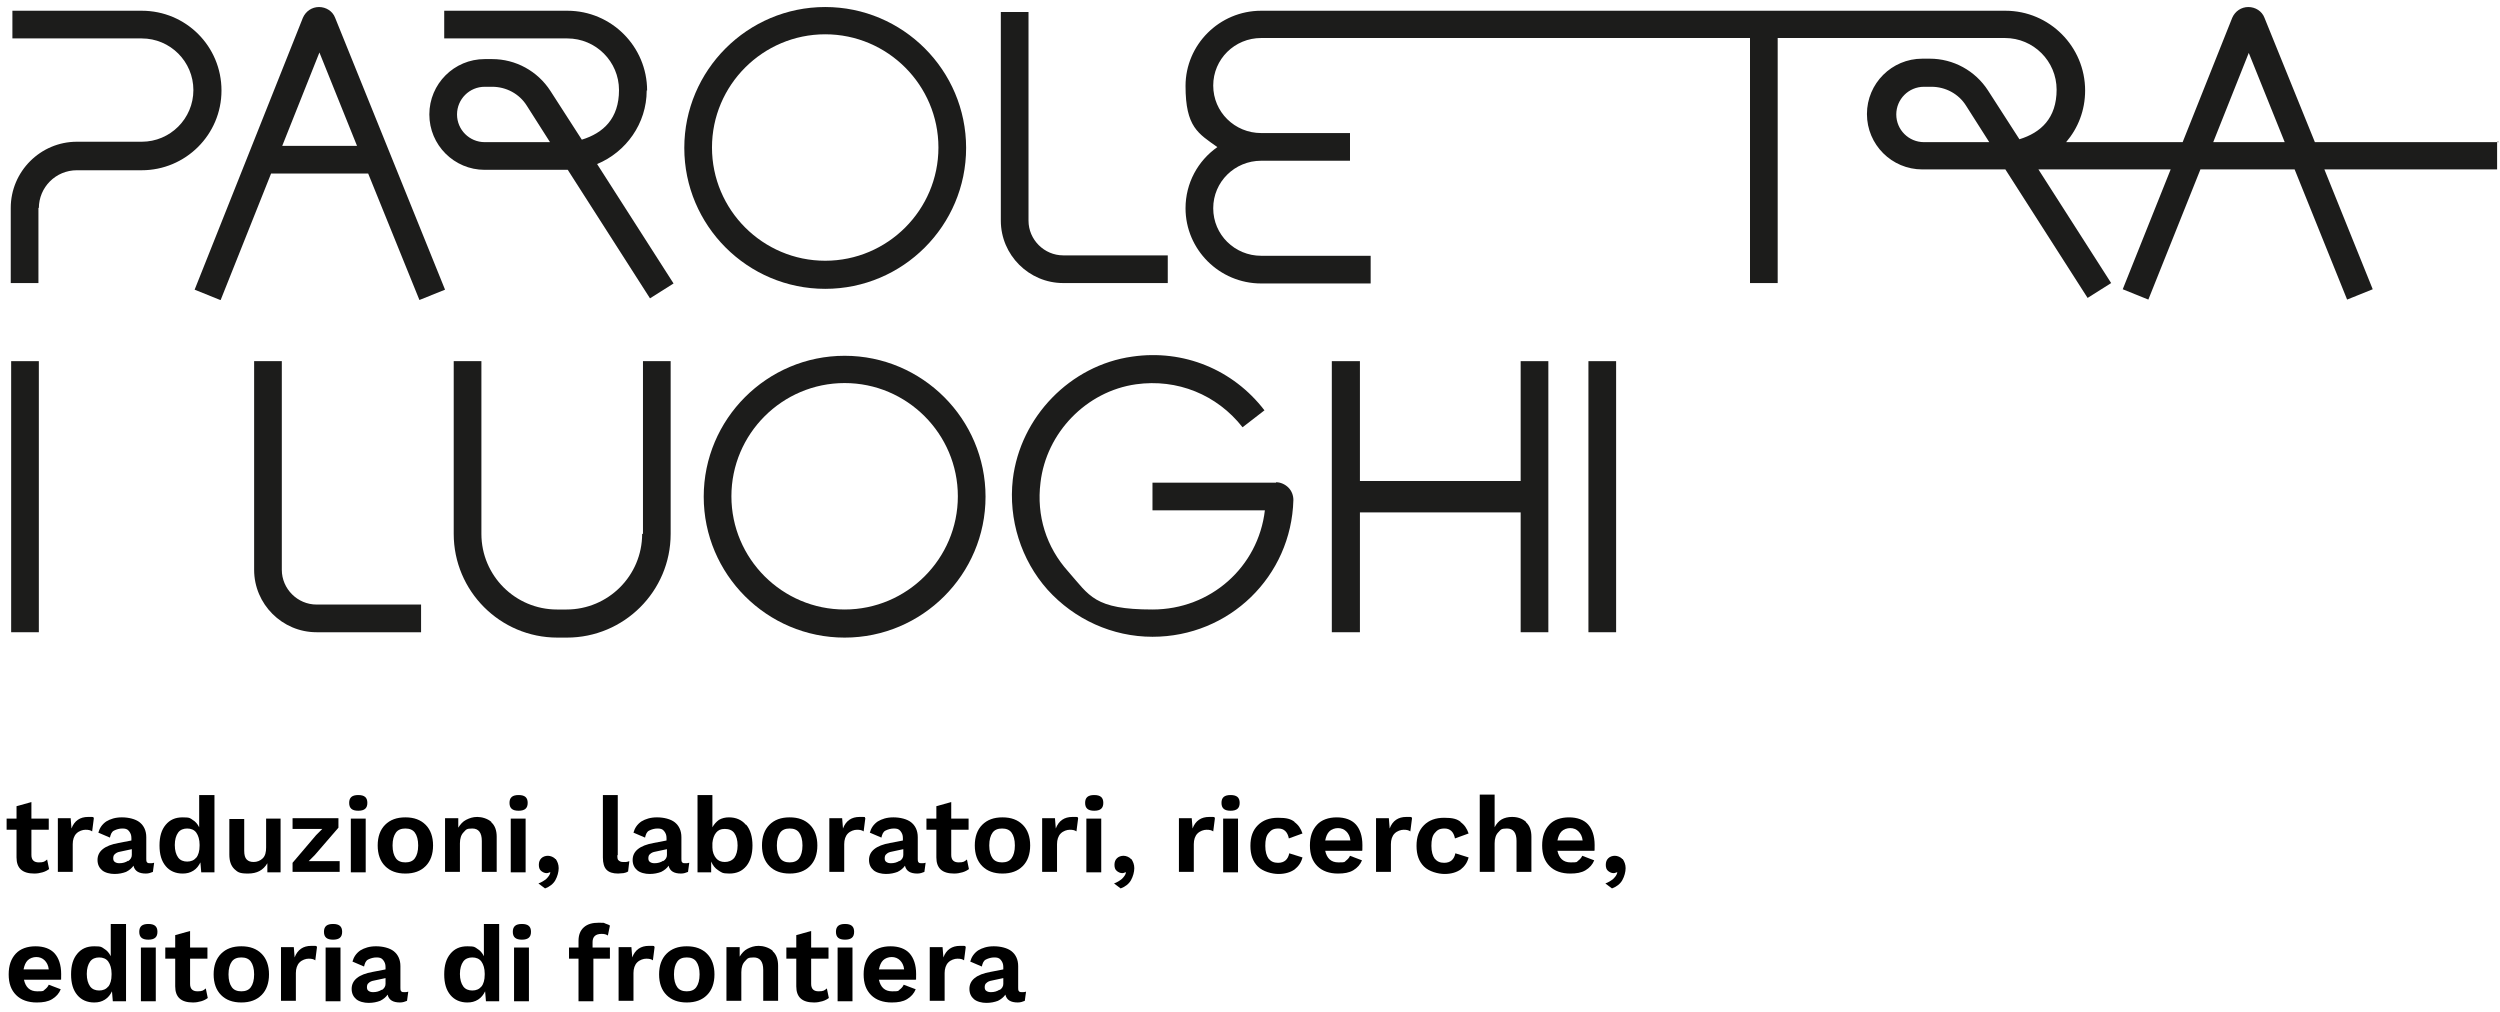 <svg xmlns="http://www.w3.org/2000/svg" id="Livello_1" viewBox="0 0 605 245"><defs><style> .st0 { fill: #1c1c1b; } </style></defs><g><path class="st0" d="M9.4,50.4c0-5.1,4.1-9.2,9.2-9.2h15.7c10.6,0,19.3-8.6,19.3-19.3S45,2.6,34.3,2.6H3v6.7h31.3c6.9,0,12.5,5.6,12.5,12.5s-5.6,12.5-12.5,12.5h-15.7c-8.8,0-16,7.2-16,16v18.2h6.7v-18.2h.1Z"></path><path class="st0" d="M53.4,72.6l12.2-30.6h23.5l12.4,30.6,6.2-2.5L81.1,4.3c-.6-1.6-2.2-2.6-3.9-2.6h0c-1.7,0-3.2,1-3.9,2.6l-26.2,65.8,6.2,2.5h.1ZM77.3,12.7l9.1,22.6h-18.1s9-22.6,9-22.6Z"></path><path class="st0" d="M248.9,53.4V2.9h-6.7v50.5c0,8.3,6.8,15.1,15.1,15.1h25.3v-6.7h-25.3c-4.6,0-8.4-3.8-8.4-8.4Z"></path><path class="st0" d="M156.6,21.9c0-10.6-8.6-19.3-19.3-19.3h-29.8v6.7h29.8c6.9,0,12.5,5.6,12.5,12.5s-3.8,10.4-9,12l-7.6-11.8c-3.1-4.8-8.4-7.7-14.1-7.7h-1.8c-7.4,0-13.4,6-13.4,13.4s6,13.4,13.4,13.4h20.1l19.9,31.1,5.7-3.6-18.5-28.9c7-2.9,12-9.8,12-17.8h.1ZM129.2,34.4h-11.9c-3.7,0-6.7-3-6.7-6.7s3-6.7,6.7-6.7h1.8c3.4,0,6.6,1.7,8.4,4.6l5.6,8.8h-4,0Z"></path><path class="st0" d="M199.7,1.7c-18.8,0-34.1,15.3-34.1,34.1s15.3,34.1,34.1,34.1,34.1-15.3,34.1-34.1S218.5,1.7,199.7,1.7ZM199.7,63.1c-15.1,0-27.4-12.3-27.4-27.4s12.3-27.4,27.4-27.4,27.4,12.3,27.4,27.4-12.3,27.4-27.4,27.4Z"></path><path class="st0" d="M604.7,34.4h-44.5l-12.2-30.1c-.6-1.6-2.2-2.6-3.9-2.6h0c-1.7,0-3.2,1-3.9,2.6l-12,30.1h-28.2c2.9-3.4,4.6-7.7,4.6-12.5,0-10.6-8.6-19.3-19.3-19.3h-180.1c-10.1,0-18.3,8.2-18.3,18.2s3.1,11.5,7.7,14.8c-4.7,3.3-7.7,8.7-7.7,14.8,0,10,8.2,18.2,18.3,18.2h26.5v-6.7h-26.5c-6.4,0-11.6-5.1-11.6-11.5s5.2-11.5,11.6-11.5h21.5v-6.7h-21.5c-6.4,0-11.6-5.1-11.6-11.5s5.2-11.5,11.6-11.5h118.3v59.3h6.7V9.2h55c6.9,0,12.5,5.6,12.5,12.5s-3.8,10.4-9,12l-7.6-11.8c-3.1-4.8-8.4-7.7-14.1-7.7h-1.8c-7.4,0-13.4,6-13.4,13.4s6,13.4,13.4,13.4h20.1l19.9,31.1,5.7-3.6-17.6-27.5h32l-11.6,29,6.2,2.5,12.6-31.5h22.8l12.7,31.5,6.2-2.5-11.7-29h41.8v-6.7h.4ZM470,34.4h-4.4c-3.7,0-6.7-3-6.7-6.7s3-6.7,6.7-6.7h1.8c3.4,0,6.6,1.7,8.4,4.6l5.6,8.8h-11.5,0ZM535.6,34.4l8.6-21.6,8.7,21.6h-17.4.1Z"></path><g><path class="st0" d="M68.2,137.9v-50.5h-6.7v50.5c0,8.3,6.8,15.1,15.1,15.1h25.3v-6.7h-25.3c-4.6,0-8.4-3.8-8.4-8.4h0Z"></path><rect class="st0" x="2.7" y="87.4" width="6.7" height="65.6"></rect><polygon class="st0" points="368 116.4 329.1 116.4 329.1 87.4 322.3 87.4 322.3 153 329.1 153 329.1 124 368 124 368 153 374.7 153 374.7 87.4 368 87.4 368 116.4"></polygon><rect class="st0" x="384.4" y="87.4" width="6.7" height="65.6"></rect><path class="st0" d="M155.4,129.2c0,10.1-8.2,18.3-18.3,18.3h-2.3c-10.1,0-18.3-8.2-18.3-18.3v-41.8h-6.7v41.8c0,13.8,11.2,25.1,25.1,25.1h2.3c13.8,0,25.1-11.2,25.1-25.1v-41.8h-6.7v41.8h-.2Z"></path><path class="st0" d="M204.4,86.1c-18.8,0-34.1,15.3-34.1,34.1s15.3,34.1,34.1,34.1,34.1-15.3,34.1-34.1-15.3-34.1-34.1-34.1h0ZM204.4,147.5c-15.1,0-27.4-12.3-27.4-27.4s12.3-27.4,27.4-27.4,27.4,12.3,27.4,27.4-12.3,27.4-27.4,27.4h0Z"></path><path class="st0" d="M308.8,116.8h-29.9v6.7h27.2c-1.6,13.7-13.1,24-27.2,24s-15.2-3.3-20.4-9.2c-5.3-5.9-7.7-13.5-6.7-21.5,1.4-12.1,11.1-22.1,23.1-23.8,10-1.4,19.6,2.5,25.8,10.4l5.3-4.1c-7.6-9.9-19.6-14.8-32-13-15,2.1-27.1,14.6-28.9,29.7-1.1,9.7,2,19.5,8.4,26.7,6.5,7.2,15.7,11.4,25.4,11.4,18.6,0,33.6-14.6,34.1-33.1,0-1.1-.4-2.2-1.2-3-.8-.8-1.9-1.3-3-1.3h0Z"></path></g></g><g><path d="M11.9,210.3c-.4.3-.9.6-1.6.8s-1.3.3-2,.3c-2.9,0-4.3-1.3-4.3-3.9v-6.7H1.6v-2.7h2.4v-3l3.6-1v4h4.2v2.7h-4.2v6.1c0,1.2.6,1.8,1.8,1.8s1.4-.2,2-.7l.5,2.4Z"></path><path d="M22.7,198.1l-.4,3.1c-.4-.3-.9-.4-1.6-.4s-1.6.3-2.2.9c-.6.6-.9,1.5-.9,2.6v6.7h-3.6v-13h3.1l.2,2.5c.7-1.9,2.1-2.8,4-2.8s1.1,0,1.4.3Z"></path><path d="M37.3,208.8l-.3,2.2c-.5.2-1,.4-1.7.4-1.7,0-2.7-.6-3-1.9-.4.6-1,1.1-1.8,1.5-.8.3-1.7.5-2.8.5s-2.3-.3-3-.9-1.1-1.4-1.1-2.5c0-2.1,1.7-3.5,5.1-4.1l3.1-.6v-.6c0-.7-.2-1.2-.6-1.7s-.9-.6-1.6-.6-1.4.2-2,.5-.8.9-1,1.7l-2.8-1.2c.3-1.1.9-2,1.9-2.7,1-.6,2.2-1,3.8-1s3.3.4,4.3,1.2,1.6,2,1.6,3.6v5.3c0,.3,0,.6.2.8.2.2.4.2.7.2s.7,0,.9-.1ZM31,208.4c.6-.4.9-.9.9-1.5v-1.4l-2.8.6c-.6.1-1,.3-1.3.6-.3.2-.4.6-.4,1s.1.7.4.9.6.3,1.1.3c.8,0,1.5-.2,2.1-.6Z"></path><path d="M51.9,192.4v18.7h-3.2l-.2-2.4c-.4.8-.9,1.5-1.7,2s-1.6.7-2.6.7c-1.7,0-3.1-.6-4.1-1.8s-1.5-2.8-1.5-5,.5-3.8,1.5-5,2.3-1.8,4.1-1.8,1.8.2,2.4.6c.7.4,1.2,1,1.6,1.8v-7.8h3.6ZM47.5,207.6c.5-.7.8-1.6.8-2.9v-.3c0-1.2-.3-2.2-.8-2.9-.5-.7-1.3-1-2.2-1s-1.7.3-2.2,1c-.5.7-.8,1.7-.8,3s.3,2.3.8,3,1.3,1,2.2,1,1.7-.3,2.2-1Z"></path><path d="M67.9,198.1v13h-3.2v-2.2c-1,1.7-2.5,2.5-4.7,2.5s-2.5-.4-3.3-1.1c-.8-.8-1.2-1.9-1.2-3.5v-8.6h3.6v7.7c0,1,.2,1.7.6,2.1s.9.6,1.7.6,1.6-.3,2.2-.9c.6-.6.8-1.5.8-2.6v-7h3.6Z"></path><path d="M70.8,208.8l5.7-6.7,1.5-1.5h-2.2c0,0-5,0-5,0v-2.6h11.1v2.3l-5.7,6.6-1.5,1.5h2.4c0,0,5.1,0,5.1,0v2.6h-11.4v-2.3Z"></path><path d="M84.5,194.3c0-1.3.7-1.9,2.2-1.9s2.2.6,2.2,1.9-.7,1.9-2.2,1.9-2.2-.6-2.2-1.9ZM88.5,211.1h-3.6v-13h3.6v13Z"></path><path d="M103,199.6c1.2,1.2,1.8,2.9,1.8,5s-.6,3.8-1.8,5c-1.2,1.2-2.8,1.8-4.9,1.8s-3.7-.6-4.9-1.8c-1.2-1.2-1.8-2.9-1.8-5s.6-3.8,1.8-5,2.8-1.8,4.9-1.8,3.7.6,4.9,1.8ZM95.8,201.5c-.5.7-.8,1.7-.8,3.1s.3,2.4.8,3.1c.5.7,1.3,1,2.3,1s1.8-.3,2.3-1c.5-.7.8-1.7.8-3.1s-.3-2.4-.8-3.1c-.5-.7-1.3-1-2.3-1s-1.8.3-2.3,1Z"></path><path d="M118.9,199c.9.8,1.3,2,1.3,3.5v8.5h-3.6v-7.5c0-2-.8-3-2.3-3s-1.5.3-2.1.9c-.6.6-.9,1.5-.9,2.7v6.9h-3.6v-13h3.2v2.3c.5-.8,1.1-1.5,1.9-1.9.8-.4,1.6-.7,2.7-.7s2.5.4,3.4,1.2Z"></path><path d="M123.3,194.3c0-1.3.7-1.9,2.2-1.9s2.2.6,2.2,1.9-.7,1.9-2.2,1.9-2.2-.6-2.2-1.9ZM127.2,211.1h-3.6v-13h3.6v13Z"></path><path d="M134.5,207.9c.4.6.7,1.3.7,2.2s-.3,2-.8,2.9-1.4,1.6-2.5,2l-1.6-1.2c.8-.3,1.4-.7,1.9-1.1.5-.5.9-1,1-1.6h-.1c-.2,0-.4.2-.8.2-.5,0-.9-.2-1.3-.5s-.6-.8-.6-1.5.2-1.2.6-1.6c.4-.4,1-.6,1.6-.6s1.4.3,1.8.8Z"></path><path d="M149.4,206.9c0,.6,0,1.1.3,1.3.2.2.5.4,1,.4s.5,0,.8,0c.2,0,.5-.1.8-.2l-.3,2.5c-.3.2-.6.3-1.1.4-.5,0-.9.1-1.3.1-1.3,0-2.2-.3-2.8-.9-.6-.6-.9-1.6-.9-3v-15.1h3.6v14.6Z"></path><path d="M166.8,208.8l-.3,2.2c-.5.2-1,.4-1.7.4-1.7,0-2.7-.6-3-1.9-.4.6-1,1.1-1.8,1.5-.8.3-1.7.5-2.8.5s-2.3-.3-3-.9-1.1-1.4-1.1-2.5c0-2.1,1.7-3.5,5.1-4.1l3.1-.6v-.6c0-.7-.2-1.2-.6-1.7s-.9-.6-1.6-.6-1.4.2-2,.5-.8.9-1,1.7l-2.8-1.2c.3-1.1.9-2,1.9-2.7,1-.6,2.2-1,3.8-1s3.3.4,4.3,1.2,1.6,2,1.6,3.6v5.3c0,.3,0,.6.2.8.2.2.4.2.7.2s.7,0,.9-.1ZM160.5,208.4c.6-.4.9-.9.9-1.5v-1.4l-2.8.6c-.6.1-1,.3-1.3.6-.3.2-.4.6-.4,1s.1.7.4.9.6.3,1.1.3c.8,0,1.5-.2,2.1-.6Z"></path><path d="M180.6,199.6c1,1.2,1.5,2.9,1.5,5s-.5,3.8-1.5,5c-1,1.2-2.3,1.8-4.1,1.8s-1.9-.3-2.7-.8c-.8-.5-1.3-1.2-1.7-2.1v2.6h-3.3v-18.7h3.6v7.8c.4-.7.9-1.3,1.6-1.8.7-.4,1.5-.6,2.4-.6,1.7,0,3.1.6,4.1,1.8ZM177.7,207.6c.5-.7.8-1.7.8-3s-.3-2.3-.8-3c-.5-.7-1.3-1-2.3-1s-1.6.3-2.1.9c-.5.6-.8,1.5-.9,2.5v1.1c0,1.1.4,2,.9,2.6.5.6,1.2.9,2.1.9s1.7-.3,2.3-1Z"></path><path d="M196,199.6c1.2,1.2,1.8,2.9,1.8,5s-.6,3.8-1.8,5c-1.2,1.2-2.8,1.8-4.9,1.8s-3.7-.6-4.9-1.8c-1.2-1.2-1.8-2.9-1.8-5s.6-3.8,1.8-5,2.8-1.8,4.9-1.8,3.7.6,4.9,1.8ZM188.8,201.5c-.5.7-.8,1.7-.8,3.1s.3,2.4.8,3.1c.5.7,1.3,1,2.3,1s1.8-.3,2.3-1c.5-.7.8-1.7.8-3.1s-.3-2.4-.8-3.1c-.5-.7-1.3-1-2.3-1s-1.8.3-2.3,1Z"></path><path d="M209.4,198.1l-.4,3.1c-.4-.3-.9-.4-1.6-.4s-1.6.3-2.2.9c-.6.6-.9,1.5-.9,2.6v6.7h-3.6v-13h3.1l.2,2.5c.7-1.9,2.1-2.8,4-2.8s1.1,0,1.4.3Z"></path><path d="M224,208.8l-.3,2.2c-.5.2-1,.4-1.7.4-1.7,0-2.7-.6-3-1.9-.4.6-1,1.1-1.8,1.5-.8.3-1.7.5-2.8.5s-2.3-.3-3-.9-1.1-1.4-1.1-2.5c0-2.1,1.7-3.5,5.1-4.1l3.1-.6v-.6c0-.7-.2-1.2-.6-1.7s-.9-.6-1.6-.6-1.4.2-2,.5-.8.9-1,1.7l-2.8-1.2c.3-1.1.9-2,1.9-2.7,1-.6,2.2-1,3.8-1s3.3.4,4.3,1.2,1.6,2,1.6,3.6v5.3c0,.3,0,.6.2.8.2.2.4.2.7.2s.7,0,.9-.1ZM217.7,208.4c.6-.4.9-.9.9-1.5v-1.4l-2.8.6c-.6.1-1,.3-1.3.6-.3.2-.4.6-.4,1s.1.7.4.9.6.3,1.1.3c.8,0,1.5-.2,2.1-.6Z"></path><path d="M234.5,210.3c-.4.3-.9.6-1.6.8s-1.3.3-2,.3c-2.9,0-4.3-1.3-4.3-3.9v-6.7h-2.4v-2.7h2.4v-3l3.6-1v4h4.2v2.7h-4.2v6.1c0,1.2.6,1.8,1.8,1.8s1.4-.2,2-.7l.5,2.4Z"></path><path d="M247.5,199.6c1.2,1.2,1.8,2.9,1.8,5s-.6,3.8-1.8,5c-1.2,1.2-2.8,1.8-4.9,1.8s-3.7-.6-4.9-1.8c-1.2-1.2-1.8-2.9-1.8-5s.6-3.8,1.8-5,2.8-1.8,4.9-1.8,3.7.6,4.9,1.8ZM240.2,201.5c-.5.7-.8,1.7-.8,3.1s.3,2.4.8,3.1c.5.7,1.3,1,2.3,1s1.8-.3,2.3-1c.5-.7.8-1.7.8-3.1s-.3-2.4-.8-3.1c-.5-.7-1.3-1-2.3-1s-1.8.3-2.3,1Z"></path><path d="M260.9,198.1l-.4,3.1c-.4-.3-.9-.4-1.6-.4s-1.6.3-2.2.9c-.6.6-.9,1.5-.9,2.6v6.7h-3.6v-13h3.1l.2,2.5c.7-1.9,2.1-2.8,4-2.8s1.1,0,1.4.3Z"></path><path d="M262.6,194.3c0-1.3.7-1.9,2.2-1.9s2.2.6,2.2,1.9-.7,1.9-2.2,1.9-2.2-.6-2.2-1.9ZM266.5,211.1h-3.6v-13h3.6v13Z"></path><path d="M273.8,207.9c.4.6.7,1.3.7,2.2s-.3,2-.8,2.9-1.4,1.6-2.5,2l-1.6-1.2c.8-.3,1.4-.7,1.9-1.1.5-.5.9-1,1-1.6h-.1c-.2,0-.4.2-.8.2-.5,0-.9-.2-1.3-.5s-.6-.8-.6-1.5.2-1.2.6-1.6c.4-.4,1-.6,1.6-.6s1.4.3,1.8.8Z"></path><path d="M294,198.1l-.4,3.1c-.4-.3-.9-.4-1.6-.4s-1.6.3-2.2.9c-.6.6-.9,1.5-.9,2.6v6.7h-3.6v-13h3.1l.2,2.5c.7-1.9,2.1-2.8,4-2.8s1.1,0,1.4.3Z"></path><path d="M295.6,194.3c0-1.3.7-1.9,2.2-1.9s2.2.6,2.2,1.9-.7,1.9-2.2,1.9-2.2-.6-2.2-1.9ZM299.6,211.1h-3.6v-13h3.6v13Z"></path><path d="M313.2,198.9c1,.7,1.6,1.6,2,2.8l-3.3,1.2c-.3-1.6-1.2-2.4-2.5-2.4s-1.8.4-2.4,1.1-.8,1.7-.8,3.1.3,2.4.8,3.1c.6.7,1.3,1,2.3,1,1.5,0,2.4-.8,2.7-2.3l3.2,1c-.3,1.2-.9,2.1-1.9,2.9-1,.7-2.3,1.1-3.9,1.1s-3.8-.6-5-1.8-1.8-2.8-1.8-5,.6-3.8,1.8-5,2.8-1.8,4.9-1.8,3.1.3,4,1Z"></path><path d="M329.9,205.9h-9.2c.4,1.8,1.4,2.8,3.2,2.8s1.4-.1,1.8-.4.8-.7,1-1.2l2.9,1.1c-.4,1-1.1,1.8-2.1,2.4s-2.2.8-3.7.8c-2.1,0-3.8-.6-5-1.8s-1.8-2.8-1.8-5,.6-3.8,1.7-5c1.1-1.2,2.8-1.8,4.8-1.8s3.6.6,4.6,1.7,1.6,2.8,1.6,5,0,1-.1,1.4ZM321.7,201.2c-.5.5-.8,1.2-1,2.2h6.1c-.1-1-.5-1.7-1-2.2-.5-.5-1.2-.8-2-.8s-1.6.3-2.1.8Z"></path><path d="M341.7,198.1l-.4,3.1c-.4-.3-.9-.4-1.6-.4s-1.6.3-2.2.9c-.6.6-.9,1.5-.9,2.6v6.7h-3.6v-13h3.1l.2,2.5c.7-1.9,2.1-2.8,4-2.8s1.1,0,1.4.3Z"></path><path d="M353.4,198.9c1,.7,1.6,1.6,2,2.8l-3.3,1.2c-.3-1.6-1.2-2.4-2.5-2.4s-1.8.4-2.4,1.1-.8,1.7-.8,3.1.3,2.4.8,3.1c.6.7,1.3,1,2.3,1,1.5,0,2.4-.8,2.7-2.3l3.2,1c-.3,1.2-.9,2.1-1.9,2.9-1,.7-2.3,1.1-3.9,1.1s-3.8-.6-5-1.8-1.8-2.8-1.8-5,.6-3.8,1.8-5,2.8-1.8,4.9-1.8,3.1.3,4,1Z"></path><path d="M369.3,199c.9.8,1.3,2,1.3,3.5v8.5h-3.6v-7.5c0-2-.8-3-2.3-3s-1.5.3-2.1.9c-.6.6-.9,1.5-.9,2.7v6.9h-3.6v-18.7h3.6v7.9c.4-.8,1-1.5,1.7-1.9.7-.4,1.6-.6,2.5-.6,1.4,0,2.5.4,3.4,1.2Z"></path><path d="M386.1,205.9h-9.2c.4,1.8,1.4,2.8,3.2,2.8s1.4-.1,1.8-.4.8-.7,1-1.2l2.9,1.1c-.4,1-1.1,1.8-2.1,2.4s-2.2.8-3.7.8c-2.1,0-3.8-.6-5-1.8s-1.8-2.8-1.8-5,.6-3.8,1.7-5c1.1-1.2,2.8-1.8,4.8-1.8s3.6.6,4.6,1.7,1.6,2.8,1.6,5,0,1-.1,1.4ZM377.9,201.2c-.5.5-.8,1.2-1,2.2h6.1c-.1-1-.5-1.7-1-2.2-.5-.5-1.2-.8-2-.8s-1.6.3-2.1.8Z"></path><path d="M392.7,207.9c.4.6.7,1.3.7,2.2s-.3,2-.8,2.9-1.4,1.6-2.5,2l-1.6-1.2c.8-.3,1.4-.7,1.9-1.1.5-.5.9-1,1-1.6h-.1c-.2,0-.4.2-.8.2-.5,0-.9-.2-1.3-.5s-.6-.8-.6-1.5.2-1.2.6-1.6c.4-.4,1-.6,1.6-.6s1.4.3,1.8.8Z"></path><path d="M15,237.1H5.8c.4,1.8,1.4,2.8,3.2,2.8s1.4-.1,1.8-.4.8-.7,1-1.2l2.9,1.1c-.4,1-1.1,1.8-2.1,2.4s-2.2.8-3.7.8c-2.1,0-3.8-.6-5-1.8s-1.8-2.8-1.8-5,.6-3.8,1.7-5c1.1-1.2,2.8-1.8,4.8-1.8s3.6.6,4.6,1.7,1.6,2.8,1.6,5,0,1-.1,1.4ZM6.7,232.4c-.5.5-.8,1.2-1,2.2h6.1c-.1-1-.5-1.7-1-2.2-.5-.5-1.2-.8-2-.8s-1.6.3-2.1.8Z"></path><path d="M30.5,223.6v18.7h-3.2l-.2-2.4c-.4.8-.9,1.5-1.7,2s-1.6.7-2.6.7c-1.7,0-3.1-.6-4.1-1.8s-1.5-2.8-1.5-5,.5-3.8,1.5-5,2.3-1.8,4.1-1.8,1.8.2,2.4.6c.7.4,1.2,1,1.6,1.8v-7.8h3.6ZM26.2,238.8c.5-.7.8-1.6.8-2.9v-.3c0-1.2-.3-2.2-.8-2.9-.5-.7-1.3-1-2.2-1s-1.7.3-2.2,1c-.5.7-.8,1.7-.8,3s.3,2.3.8,3,1.3,1,2.2,1,1.7-.3,2.2-1Z"></path><path d="M33.7,225.5c0-1.3.7-1.9,2.2-1.9s2.2.6,2.2,1.9-.7,1.9-2.2,1.9-2.2-.6-2.2-1.9ZM37.7,242.3h-3.6v-13h3.6v13Z"></path><path d="M50.3,241.5c-.4.3-.9.6-1.6.8s-1.3.3-2,.3c-2.9,0-4.3-1.3-4.3-3.9v-6.7h-2.4v-2.7h2.4v-3l3.6-1v4h4.2v2.7h-4.2v6.1c0,1.2.6,1.8,1.8,1.8s1.4-.2,2-.7l.5,2.4Z"></path><path d="M63.3,230.8c1.2,1.2,1.8,2.9,1.8,5s-.6,3.8-1.8,5c-1.2,1.2-2.8,1.8-4.9,1.8s-3.7-.6-4.9-1.8c-1.2-1.2-1.8-2.9-1.8-5s.6-3.8,1.8-5,2.8-1.8,4.9-1.8,3.7.6,4.9,1.8ZM56.1,232.7c-.5.7-.8,1.7-.8,3.1s.3,2.4.8,3.1c.5.7,1.3,1,2.3,1s1.8-.3,2.3-1c.5-.7.8-1.7.8-3.1s-.3-2.4-.8-3.1c-.5-.7-1.3-1-2.3-1s-1.8.3-2.3,1Z"></path><path d="M76.7,229.3l-.4,3.1c-.4-.3-.9-.4-1.6-.4s-1.6.3-2.2.9c-.6.6-.9,1.5-.9,2.6v6.7h-3.6v-13h3.1l.2,2.5c.7-1.9,2.1-2.8,4-2.8s1.1,0,1.4.3Z"></path><path d="M78.4,225.5c0-1.3.7-1.9,2.2-1.9s2.2.6,2.2,1.9-.7,1.9-2.2,1.9-2.2-.6-2.2-1.9ZM82.4,242.3h-3.6v-13h3.6v13Z"></path><path d="M98.8,240l-.3,2.2c-.5.2-1,.4-1.7.4-1.7,0-2.7-.6-3-1.9-.4.6-1,1.1-1.8,1.5-.8.3-1.7.5-2.8.5s-2.3-.3-3-.9-1.1-1.4-1.1-2.5c0-2.1,1.7-3.5,5.1-4.1l3.1-.6v-.6c0-.7-.2-1.2-.6-1.7s-.9-.6-1.6-.6-1.4.2-2,.5-.8.9-1,1.7l-2.8-1.2c.3-1.1.9-2,1.9-2.7,1-.6,2.2-1,3.8-1s3.3.4,4.3,1.2,1.6,2,1.6,3.6v5.3c0,.3,0,.6.2.8.2.2.4.2.7.2s.7,0,.9-.1ZM92.4,239.6c.6-.4.9-.9.9-1.5v-1.4l-2.8.6c-.6.1-1,.3-1.3.6-.3.2-.4.6-.4,1s.1.7.4.9.6.3,1.1.3c.8,0,1.5-.2,2.1-.6Z"></path><path d="M120.8,223.6v18.7h-3.2l-.2-2.4c-.4.8-.9,1.5-1.7,2s-1.6.7-2.6.7c-1.7,0-3.1-.6-4.1-1.8s-1.5-2.8-1.5-5,.5-3.8,1.5-5,2.3-1.8,4.1-1.8,1.8.2,2.4.6c.7.4,1.2,1,1.6,1.8v-7.8h3.6ZM116.5,238.8c.5-.7.8-1.6.8-2.9v-.3c0-1.2-.3-2.2-.8-2.9-.5-.7-1.3-1-2.2-1s-1.7.3-2.2,1c-.5.7-.8,1.7-.8,3s.3,2.3.8,3,1.3,1,2.2,1,1.7-.3,2.2-1Z"></path><path d="M124.1,225.5c0-1.3.7-1.9,2.2-1.9s2.2.6,2.2,1.9-.7,1.9-2.2,1.9-2.2-.6-2.2-1.9ZM128,242.3h-3.6v-13h3.6v13Z"></path><path d="M143.5,229.3h4.1v2.7h-4v10.3h-3.6v-10.3h-2.3v-2.7h2.3v-1.6c0-1.4.4-2.5,1.3-3.3.9-.8,2.1-1.1,3.6-1.1s1.1,0,1.6.2.9.3,1.1.5l-.5,2.4c-.4-.3-.9-.4-1.5-.4-1.5,0-2.2.7-2.2,2v1.3Z"></path><path d="M158.4,229.3l-.4,3.1c-.4-.3-.9-.4-1.6-.4s-1.6.3-2.2.9c-.6.6-.9,1.5-.9,2.6v6.7h-3.6v-13h3.1l.2,2.5c.7-1.9,2.1-2.8,4-2.8s1.1,0,1.4.3Z"></path><path d="M171.1,230.8c1.2,1.2,1.8,2.9,1.8,5s-.6,3.8-1.8,5c-1.2,1.2-2.8,1.8-4.9,1.8s-3.7-.6-4.9-1.8c-1.2-1.2-1.8-2.9-1.8-5s.6-3.8,1.8-5,2.8-1.8,4.9-1.8,3.7.6,4.9,1.8ZM163.9,232.7c-.5.7-.8,1.7-.8,3.1s.3,2.4.8,3.1c.5.7,1.3,1,2.3,1s1.8-.3,2.3-1c.5-.7.8-1.7.8-3.1s-.3-2.4-.8-3.1c-.5-.7-1.3-1-2.3-1s-1.8.3-2.3,1Z"></path><path d="M187,230.2c.9.8,1.3,2,1.3,3.5v8.5h-3.6v-7.5c0-2-.8-3-2.3-3s-1.5.3-2.1.9c-.6.6-.9,1.5-.9,2.7v6.9h-3.6v-13h3.2v2.3c.5-.8,1.1-1.5,1.9-1.9.8-.4,1.6-.7,2.7-.7s2.5.4,3.4,1.2Z"></path><path d="M200.6,241.5c-.4.3-.9.6-1.6.8s-1.3.3-2,.3c-2.9,0-4.3-1.3-4.3-3.9v-6.7h-2.4v-2.7h2.4v-3l3.6-1v4h4.2v2.7h-4.2v6.1c0,1.2.6,1.8,1.8,1.8s1.4-.2,2-.7l.5,2.4Z"></path><path d="M202.3,225.5c0-1.3.7-1.9,2.2-1.9s2.2.6,2.2,1.9-.7,1.9-2.2,1.9-2.2-.6-2.2-1.9ZM206.3,242.3h-3.6v-13h3.6v13Z"></path><path d="M221.9,237.1h-9.2c.4,1.8,1.4,2.8,3.2,2.8s1.4-.1,1.8-.4.8-.7,1-1.2l2.9,1.1c-.4,1-1.1,1.8-2.1,2.4s-2.2.8-3.7.8c-2.1,0-3.8-.6-5-1.8s-1.8-2.8-1.8-5,.6-3.8,1.7-5c1.1-1.2,2.8-1.8,4.8-1.8s3.6.6,4.6,1.7,1.6,2.8,1.6,5,0,1-.1,1.4ZM213.7,232.4c-.5.5-.8,1.2-1,2.2h6.1c-.1-1-.5-1.7-1-2.2-.5-.5-1.2-.8-2-.8s-1.6.3-2.1.8Z"></path><path d="M233.7,229.3l-.4,3.1c-.4-.3-.9-.4-1.6-.4s-1.6.3-2.2.9c-.6.6-.9,1.5-.9,2.6v6.7h-3.6v-13h3.1l.2,2.5c.7-1.9,2.1-2.8,4-2.8s1.1,0,1.4.3Z"></path><path d="M248.3,240l-.3,2.2c-.5.2-1,.4-1.7.4-1.7,0-2.7-.6-3-1.9-.4.6-1,1.1-1.8,1.5-.8.3-1.7.5-2.8.5s-2.3-.3-3-.9-1.1-1.4-1.1-2.5c0-2.1,1.7-3.5,5.1-4.1l3.1-.6v-.6c0-.7-.2-1.2-.6-1.7s-.9-.6-1.6-.6-1.4.2-2,.5-.8.9-1,1.7l-2.8-1.2c.3-1.1.9-2,1.9-2.7,1-.6,2.2-1,3.8-1s3.3.4,4.3,1.2,1.6,2,1.6,3.6v5.3c0,.3,0,.6.2.8.2.2.4.2.7.2s.7,0,.9-.1ZM241.9,239.6c.6-.4.9-.9.9-1.5v-1.4l-2.8.6c-.6.1-1,.3-1.3.6-.3.2-.4.6-.4,1s.1.7.4.9.6.3,1.1.3c.8,0,1.5-.2,2.1-.6Z"></path></g></svg>